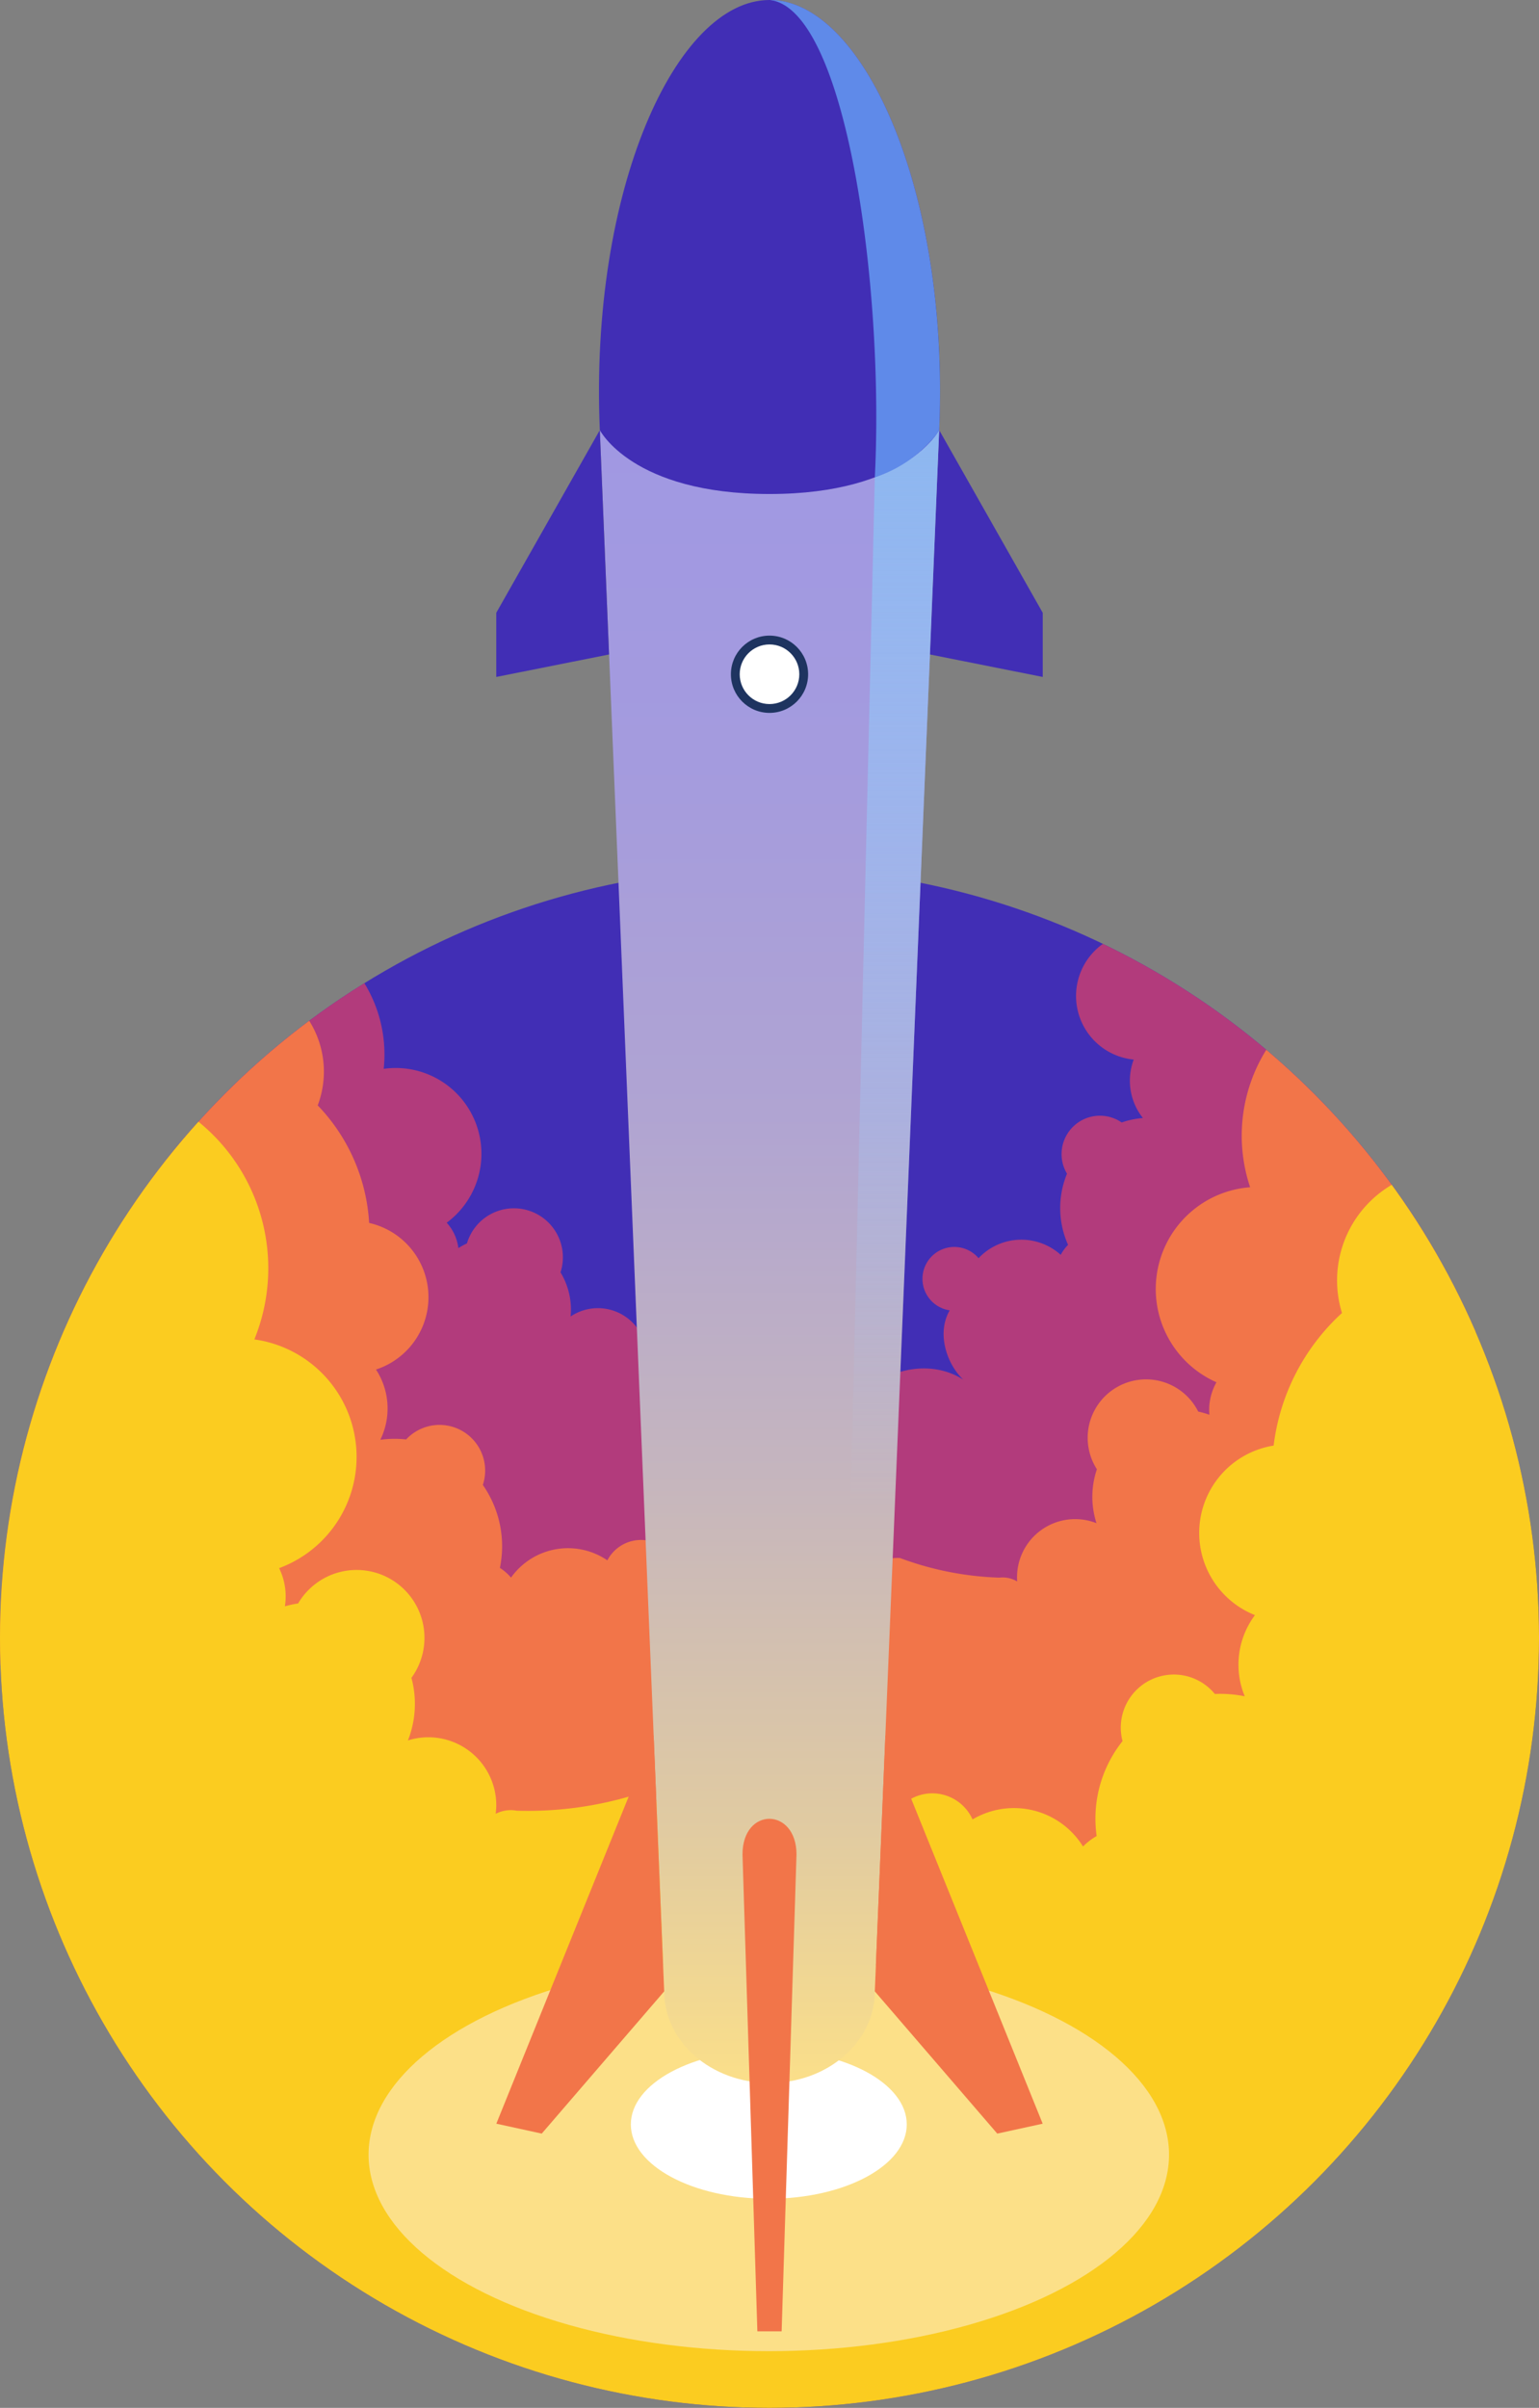 <svg xmlns="http://www.w3.org/2000/svg" xmlns:xlink="http://www.w3.org/1999/xlink" width="125.685" height="196.51" viewBox="0 0 125.685 196.51"><rect x="0" y="0" width="125.685" height="196.51" fill="#808080" stroke="none"/><defs><style>.a{fill:none;}.b{fill:#412eb5;}.c{clip-path:url(#a);}.d{fill:#b23b7c;}.e{fill:#f27549;}.f{fill:#fbcc20;}.g{fill:#fce088;}.h{fill:#fff;}.i{fill:url(#b);}.j{fill:#475f86;}.k{fill:url(#c);}.l{fill:#5f8ae9;}.m{fill:#1e3460;}</style><clipPath id="a"><circle class="a" cx="62.843" cy="62.843" r="62.843" transform="translate(1346 4768.758)"/></clipPath><linearGradient id="b" x1="-180.251" y1="1" x2="-180.251" gradientUnits="objectBoundingBox"><stop offset="0" stop-color="#fce088"/><stop offset="0.158" stop-color="#e1cba1"/><stop offset="0.372" stop-color="#c5b5be"/><stop offset="0.585" stop-color="#b0a4d2"/><stop offset="0.795" stop-color="#a49bde"/><stop offset="1" stop-color="#a098e3"/></linearGradient><linearGradient id="c" x1="-659.733" y1="1" x2="-659.733" gradientUnits="objectBoundingBox"><stop offset="0.155" stop-color="#abd8ff" stop-opacity="0"/><stop offset="0.253" stop-color="#a8d5fd" stop-opacity="0.086"/><stop offset="0.455" stop-color="#a1cdfa" stop-opacity="0.306"/><stop offset="0.74" stop-color="#97c2f5" stop-opacity="0.659"/><stop offset="0.999" stop-color="#8db7f0"/></linearGradient></defs><g transform="translate(-1346 -4697.933)"><circle class="b" cx="62.843" cy="62.843" r="62.843" transform="translate(1346 4768.758)"/><g class="c"><path class="d" d="M1363.188,4773.3a11.126,11.126,0,0,1,14.148,11.863,7,7,0,0,1,5.145,12.558,3.764,3.764,0,0,1,.952,2.07,6.033,6.033,0,0,1,.7-.379,4,4,0,1,1,7.643,2.361,5.876,5.876,0,0,1,.825,3.6,3.993,3.993,0,0,1,6.177,2.726,1.986,1.986,0,0,1,.805-.457,2.111,2.111,0,0,1,.342-.066,21.37,21.37,0,0,0,6.352-2.778,2.85,2.85,0,0,1,3.528,1.948l.006.027.979-.28,4.807,7.335c.156-3.192,5.971-6,9.737-2.81-1.652-.9-3.055-3.949-1.774-6.146a2.6,2.6,0,1,1,2.356-4.257,4.8,4.8,0,0,1,6.709-.273,3.611,3.611,0,0,1,.6-.815,7.348,7.348,0,0,1-.086-5.806,3.176,3.176,0,0,1-.321-.732,3.133,3.133,0,0,1,4.786-3.449c.1-.034.2-.067.306-.1a7.453,7.453,0,0,1,1.427-.264,4.886,4.886,0,0,1-.75-4.768,5.218,5.218,0,0,1-1.712-9.915,12.676,12.676,0,0,1,1.708-8.633,6.537,6.537,0,1,1,11.518-6.058,12.694,12.694,0,0,1,11.955,11.319l7.8,27.044-13.8,3.983s-3.608,26.933-32.034,35.137-45.83-12.666-45.83-12.666l-5.7,1.646-9.1-31.537a11.125,11.125,0,0,1-.207-21.435Z"/><path class="e" d="M1461.485,4777.4a13.244,13.244,0,0,0-13.391,17.426,8.326,8.326,0,0,0-2.75,15.917,4.619,4.619,0,0,0-.587,1.971,4.814,4.814,0,0,0,.012.68,7.143,7.143,0,0,0-.915-.26,4.767,4.767,0,1,0-8.275,4.709,7,7,0,0,0-.033,4.4,4.745,4.745,0,0,0-6.476,4.756,2.33,2.33,0,0,0-1.468-.312,25.511,25.511,0,0,1-8.1-1.6,3.391,3.391,0,0,0-3.6,3.17c0,.012,0,.022,0,.034l-1.21-.074-3.7,9.761-8.846-.762-2.713-7.6a3.1,3.1,0,1,0-3.832-4.341,5.707,5.707,0,0,0-7.866,1.408,4.336,4.336,0,0,0-.91-.793,8.824,8.824,0,0,0,.162-1.206,8.732,8.732,0,0,0-1.556-5.563,3.726,3.726,0,0,0-6.264-3.711c-.126-.014-.253-.026-.38-.034a8.818,8.818,0,0,0-1.727.061,5.809,5.809,0,0,0-.354-5.734,6.211,6.211,0,0,0-.56-11.964,15.086,15.086,0,0,0-4.2-9.593,7.781,7.781,0,1,0-14.944-4.079,15.116,15.116,0,0,0-10.983,16.229l-2.115,33.436,17.066,1.08s11.118,30.372,46.264,32.6,50-26.506,50-26.506l7.054.447,2.466-38.992a13.242,13.242,0,0,0-5.272-24.964Z"/><path class="f" d="M1352.518,4786.045a15.393,15.393,0,0,1,14.254,21.2,9.679,9.679,0,0,1,2.022,18.667,5.208,5.208,0,0,1,.472,3.116,8.409,8.409,0,0,1,1.08-.234,5.541,5.541,0,1,1,9.255,6.071,8.145,8.145,0,0,1-.286,5.107,5.546,5.546,0,0,1,7.214,5.289,5.441,5.441,0,0,1-.05.7,2.7,2.7,0,0,1,1.726-.254,29.751,29.751,0,0,0,9.509-1.256,3.942,3.942,0,0,1,3.942,3.941c0,.014,0,.026,0,.039l1.409,0,3.575,11.594h14.021v-8.851a3.6,3.6,0,1,1,4.764-4.754,6.635,6.635,0,0,1,9.022,2.21,5.077,5.077,0,0,1,1.113-.853,10.252,10.252,0,0,1-.1-1.41,10.149,10.149,0,0,1,2.213-6.339,4.331,4.331,0,0,1,7.539-3.846c.147-.006.295-.011.443-.011a10.219,10.219,0,0,1,2,.2,6.751,6.751,0,0,1,.832-6.625,7.219,7.219,0,0,1,1.527-13.837,17.538,17.538,0,0,1,5.581-10.82,9.044,9.044,0,1,1,17.635-3.635,17.567,17.567,0,0,1,11.55,19.633v38.941H1464.9s-15.127,34.416-56.059,34.416-56.059-34.416-56.059-34.416h-8.215v-45.411a15.392,15.392,0,0,1,7.949-28.572Z"/><ellipse class="g" cx="32.686" cy="16.035" rx="32.686" ry="16.035" transform="translate(1376.099 4857.746)"/><ellipse class="h" cx="11.267" cy="6.067" rx="11.267" ry="6.067" transform="translate(1397.518 4865.244)"/></g><path class="i" d="M1422.7,4733.035l-5.257,127.417c0,4.129-3.851,7.475-8.6,7.475s-8.6-3.346-8.6-7.475l-5.257-127.417Z"/><path class="e" d="M1399.379,4839.524l.863,20.928-10,11.608-3.709-.809Z"/><path class="e" d="M1418.306,4839.524l-.863,20.928,10,11.608,3.709-.809Z"/><path class="e" d="M1407.851,4888.195h1.983l1.213-38.915c0-3.855-4.409-3.907-4.409,0Z"/><path class="b" d="M1394.985,4733.035l.755,18.311-9.212,1.835v-5.236Z"/><path class="b" d="M1422.7,4733.035l-.755,18.311,9.212,1.835v-5.236Z"/><path class="b" d="M1408.843,4697.933c7.648,0,14.7,15.539,13.857,35.1,0,0-2.639,5.217-13.857,5.217s-13.858-5.217-13.858-5.217C1394.145,4713.472,1401.194,4697.933,1408.843,4697.933Z"/><path class="j" d="M1410.267,4698.112"/><path class="j" d="M1421.087,4714.849l-.029-.123C1421.068,4714.766,1421.077,4714.808,1421.087,4714.849Z"/><path class="j" d="M1409.65,4698c-.034,0-.067-.014-.1-.018C1409.583,4697.981,1409.616,4697.99,1409.65,4698Z"/><path class="j" d="M1421.293,4715.759a67.318,67.318,0,0,1,1.407,17.276A72.2,72.2,0,0,0,1421.293,4715.759Z"/><path class="k" d="M1422.7,4733.035l-4.029,97.652-3.589,6.284,2.361-100.08v0C1421.528,4735.343,1422.7,4733.035,1422.7,4733.035Z"/><path class="l" d="M1422.7,4733.035v0l-.01.018-.007.012-.035.06-.008.014c-.04.066-.1.16-.186.278h0a10.685,10.685,0,0,1-5.009,3.468h0c.781-15.693-2.369-38.282-8.6-38.956h0C1416.491,4697.933,1423.54,4713.472,1422.7,4733.035Z"/><circle class="m" cx="3.153" cy="3.153" r="3.153" transform="translate(1405.69 4749.807)"/><circle class="h" cx="2.433" cy="2.433" r="2.433" transform="translate(1406.41 4750.527)"/></g></svg>